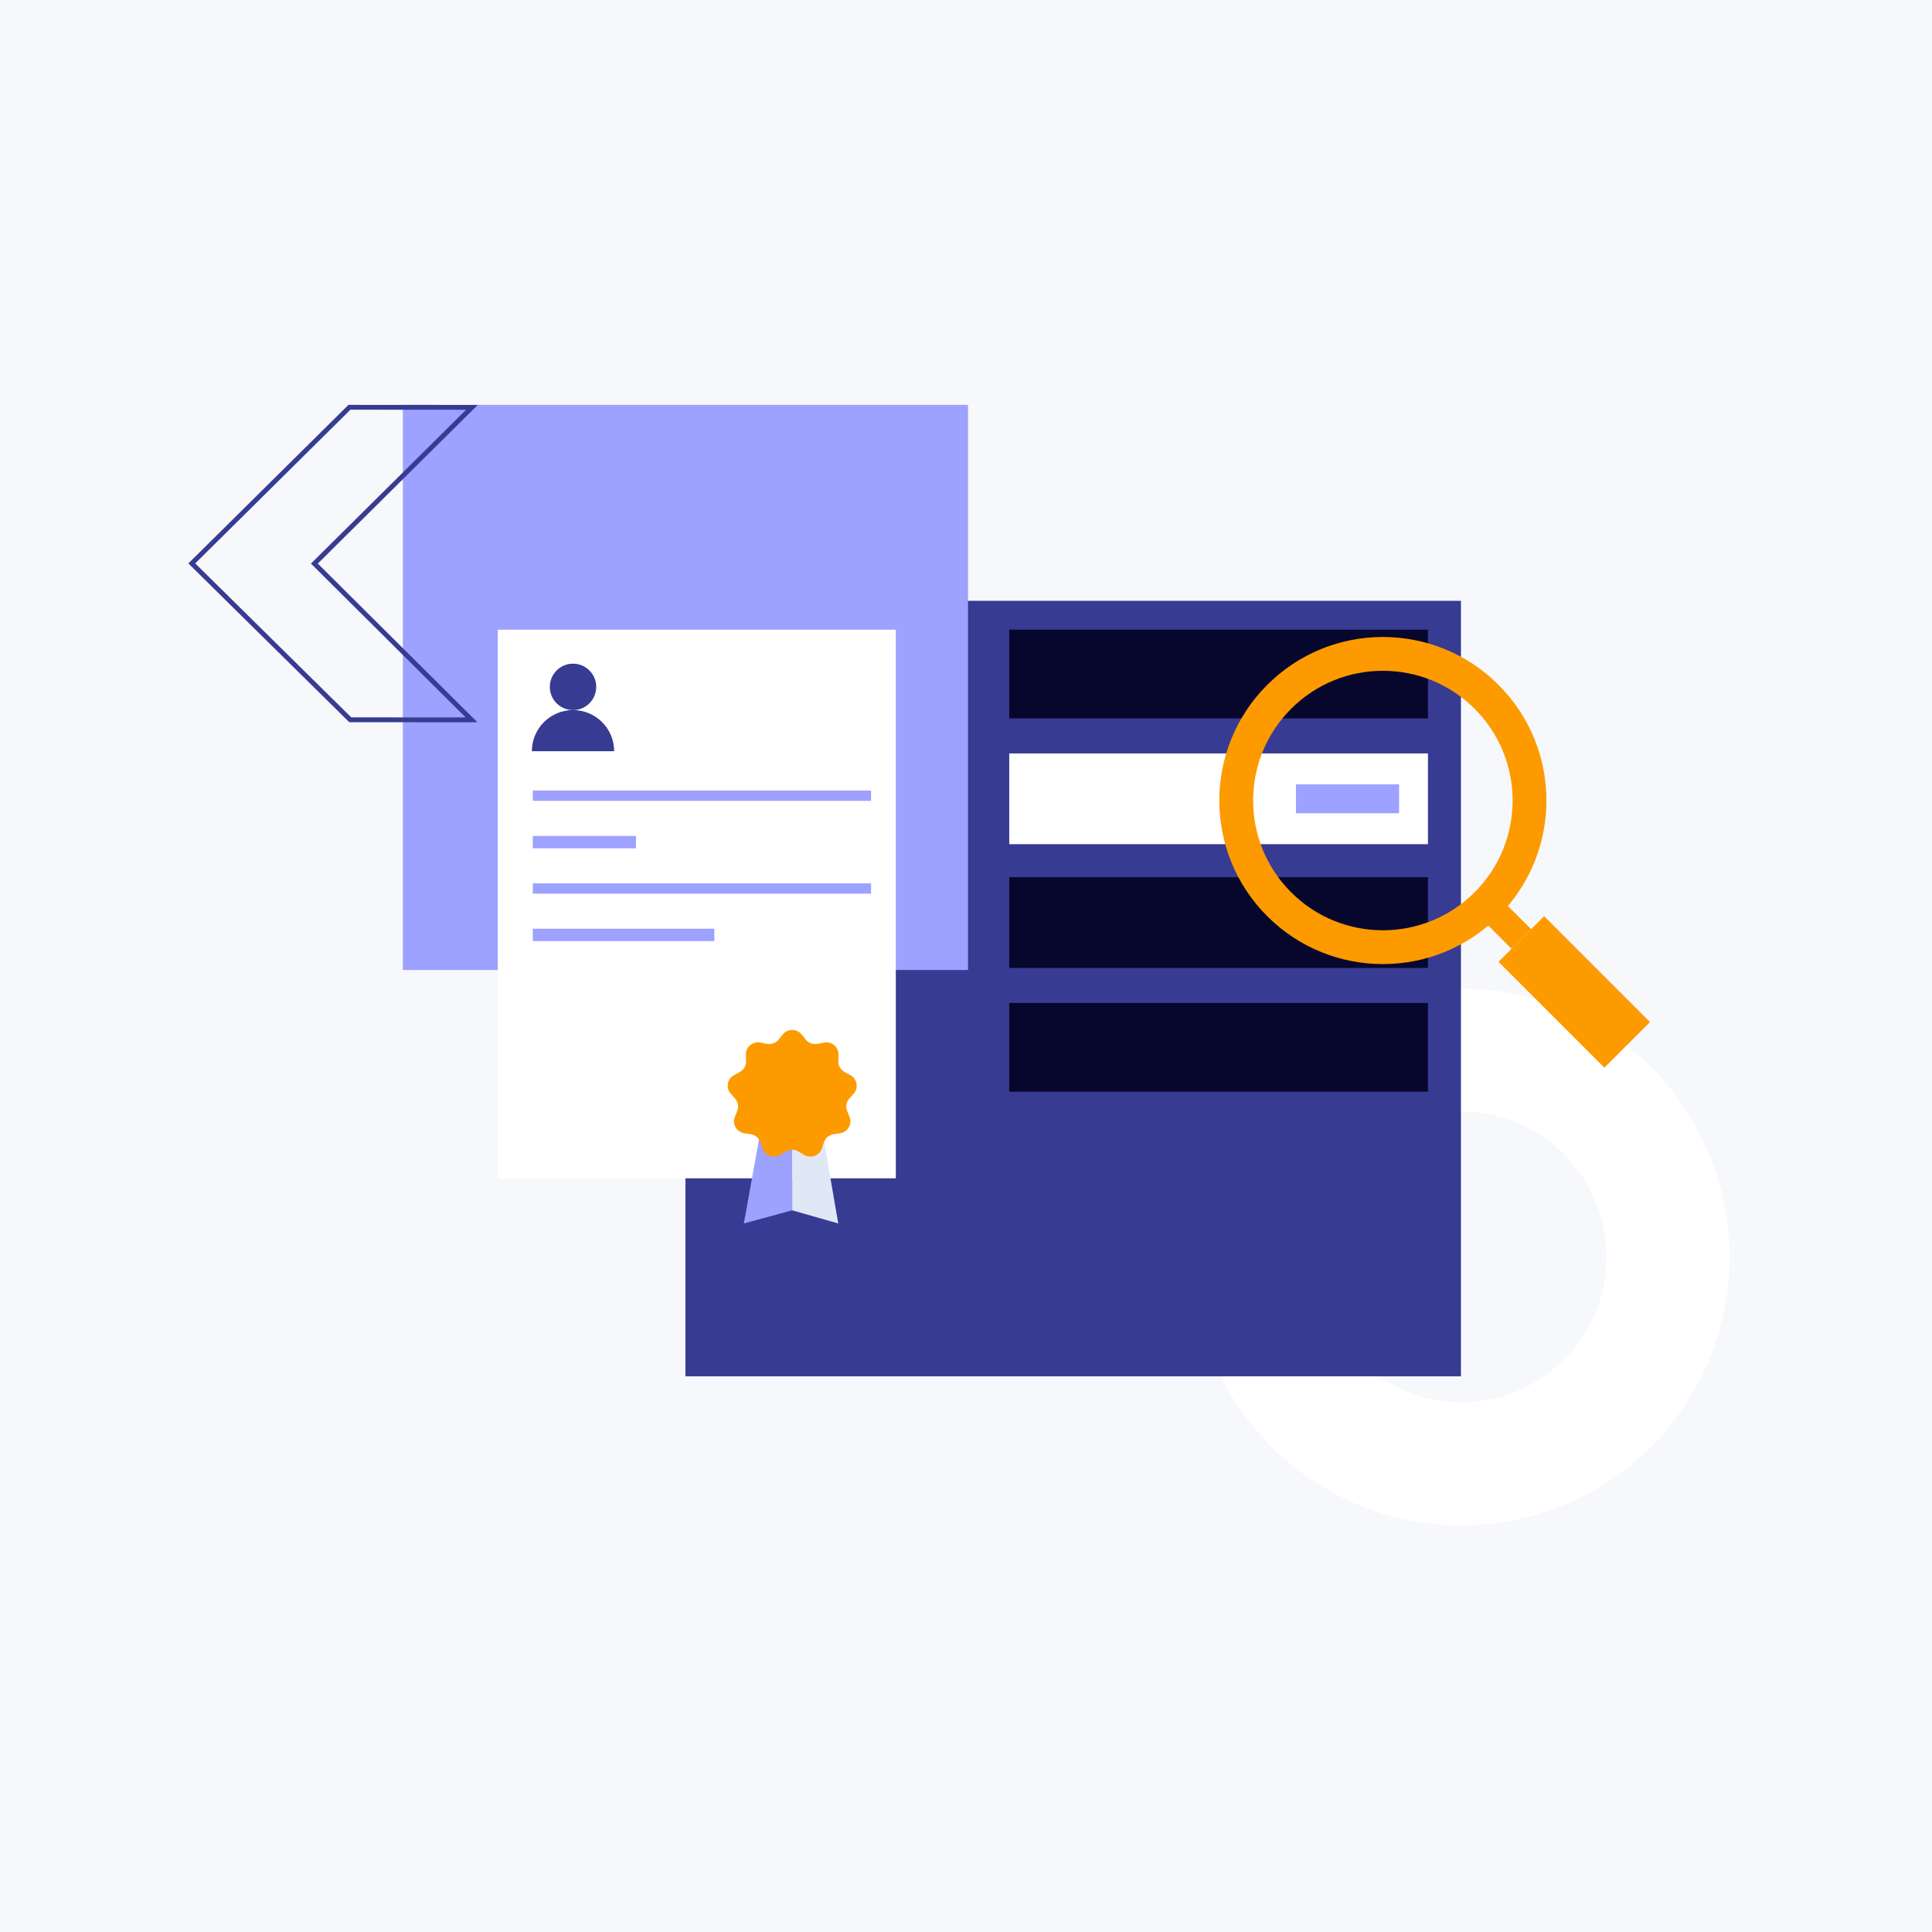 <svg width="800" height="800" viewBox="0 0 800 800" fill="none" xmlns="http://www.w3.org/2000/svg">
<rect width="800" height="800" fill="#F6F8FB"/>
<circle cx="605.061" cy="520.48" r="85.639" stroke="white" stroke-width="51"/>
<rect x="283.825" y="248.779" width="321.123" height="321.123" fill="#373B92"/>
<rect x="166.821" y="167.645" width="234.01" height="234.01" fill="#9DA1FF"/>
<path d="M195.252 298.077L145.034 298.043L79.422 233.299L144.699 168.645L195.41 168.679L130.89 232.659L130.175 233.368L130.89 234.078L195.252 298.077Z" stroke="#373B92" stroke-width="2"/>
<rect x="206.107" y="260.736" width="164.832" height="227.177" fill="white"/>
<circle cx="237.273" cy="284.422" r="9.608" fill="#373B92"/>
<path d="M254.303 311.062C254.303 311.062 246.677 311.062 237.271 311.062C227.864 311.062 220.239 311.062 220.239 311.062C220.239 301.656 227.864 294.03 237.271 294.03C246.677 294.03 254.303 301.656 254.303 311.062Z" fill="#373B92"/>
<rect x="220.626" y="327.352" width="140.064" height="4.27" fill="#9DA1FF"/>
<rect x="220.626" y="346.141" width="42.703" height="5.124" fill="#9DA1FF"/>
<rect x="220.626" y="365.784" width="140.064" height="4.27" fill="#9DA1FF"/>
<rect x="220.626" y="384.573" width="75.156" height="5.124" fill="#9DA1FF"/>
<path d="M316.303 460.823H328.029V501.167L307.997 506.61L316.303 460.823Z" fill="#9DA1FF"/>
<path d="M339.197 460.823H328.03V501.167L347.108 506.61L339.197 460.823Z" fill="#E0E7F5"/>
<path d="M324.124 428.347C326.128 425.862 329.93 425.862 331.934 428.347L333.647 430.47C334.816 431.92 336.699 432.601 338.531 432.238L341.216 431.706C344.357 431.084 347.27 433.514 347.199 436.699L347.138 439.42C347.097 441.277 348.099 443.003 349.737 443.896L352.137 445.204C354.946 446.736 355.606 450.459 353.494 452.853L351.688 454.9C350.456 456.296 350.108 458.258 350.786 459.989L351.779 462.526C352.941 465.494 351.039 468.769 347.873 469.252L345.167 469.666C343.321 469.948 341.786 471.228 341.186 472.987L340.307 475.565C339.279 478.582 335.705 479.875 332.967 478.222L330.628 476.809C329.031 475.845 327.027 475.845 325.43 476.809L323.091 478.222C320.353 479.875 316.779 478.582 315.751 475.565L314.872 472.987C314.272 471.228 312.737 469.948 310.891 469.666L308.185 469.252C305.019 468.769 303.117 465.494 304.279 462.526L305.272 459.989C305.95 458.258 305.602 456.296 304.37 454.9L302.564 452.853C300.452 450.459 301.112 446.736 303.921 445.204L306.321 443.896C307.959 443.003 308.961 441.277 308.92 439.42L308.859 436.699C308.788 433.514 311.701 431.084 314.842 431.706L317.527 432.238C319.359 432.601 321.242 431.92 322.411 430.47L324.124 428.347Z" fill="#FD9A00"/>
<rect x="417.911" y="260.736" width="173.372" height="36.724" fill="#07072D"/>
<rect x="417.911" y="311.979" width="173.372" height="37.578" fill="white"/>
<rect x="417.911" y="363.222" width="173.372" height="37.578" fill="#07072D"/>
<rect x="417.911" y="415.319" width="173.372" height="36.724" fill="#07072D"/>
<circle cx="572.617" cy="331.484" r="60.726" transform="rotate(-45 572.617 331.484)" stroke="#FD9A00" stroke-width="14"/>
<rect x="620.506" y="398.26" width="26.709" height="62.003" transform="rotate(-45 620.506 398.26)" fill="#FD9A00"/>
<rect x="612.413" y="379.374" width="11.447" height="19.078" transform="rotate(-45 612.413 379.374)" fill="#FD9A00"/>
<rect x="536.624" y="324.79" width="42.703" height="11.957" fill="#9DA1FF"/>
</svg>
